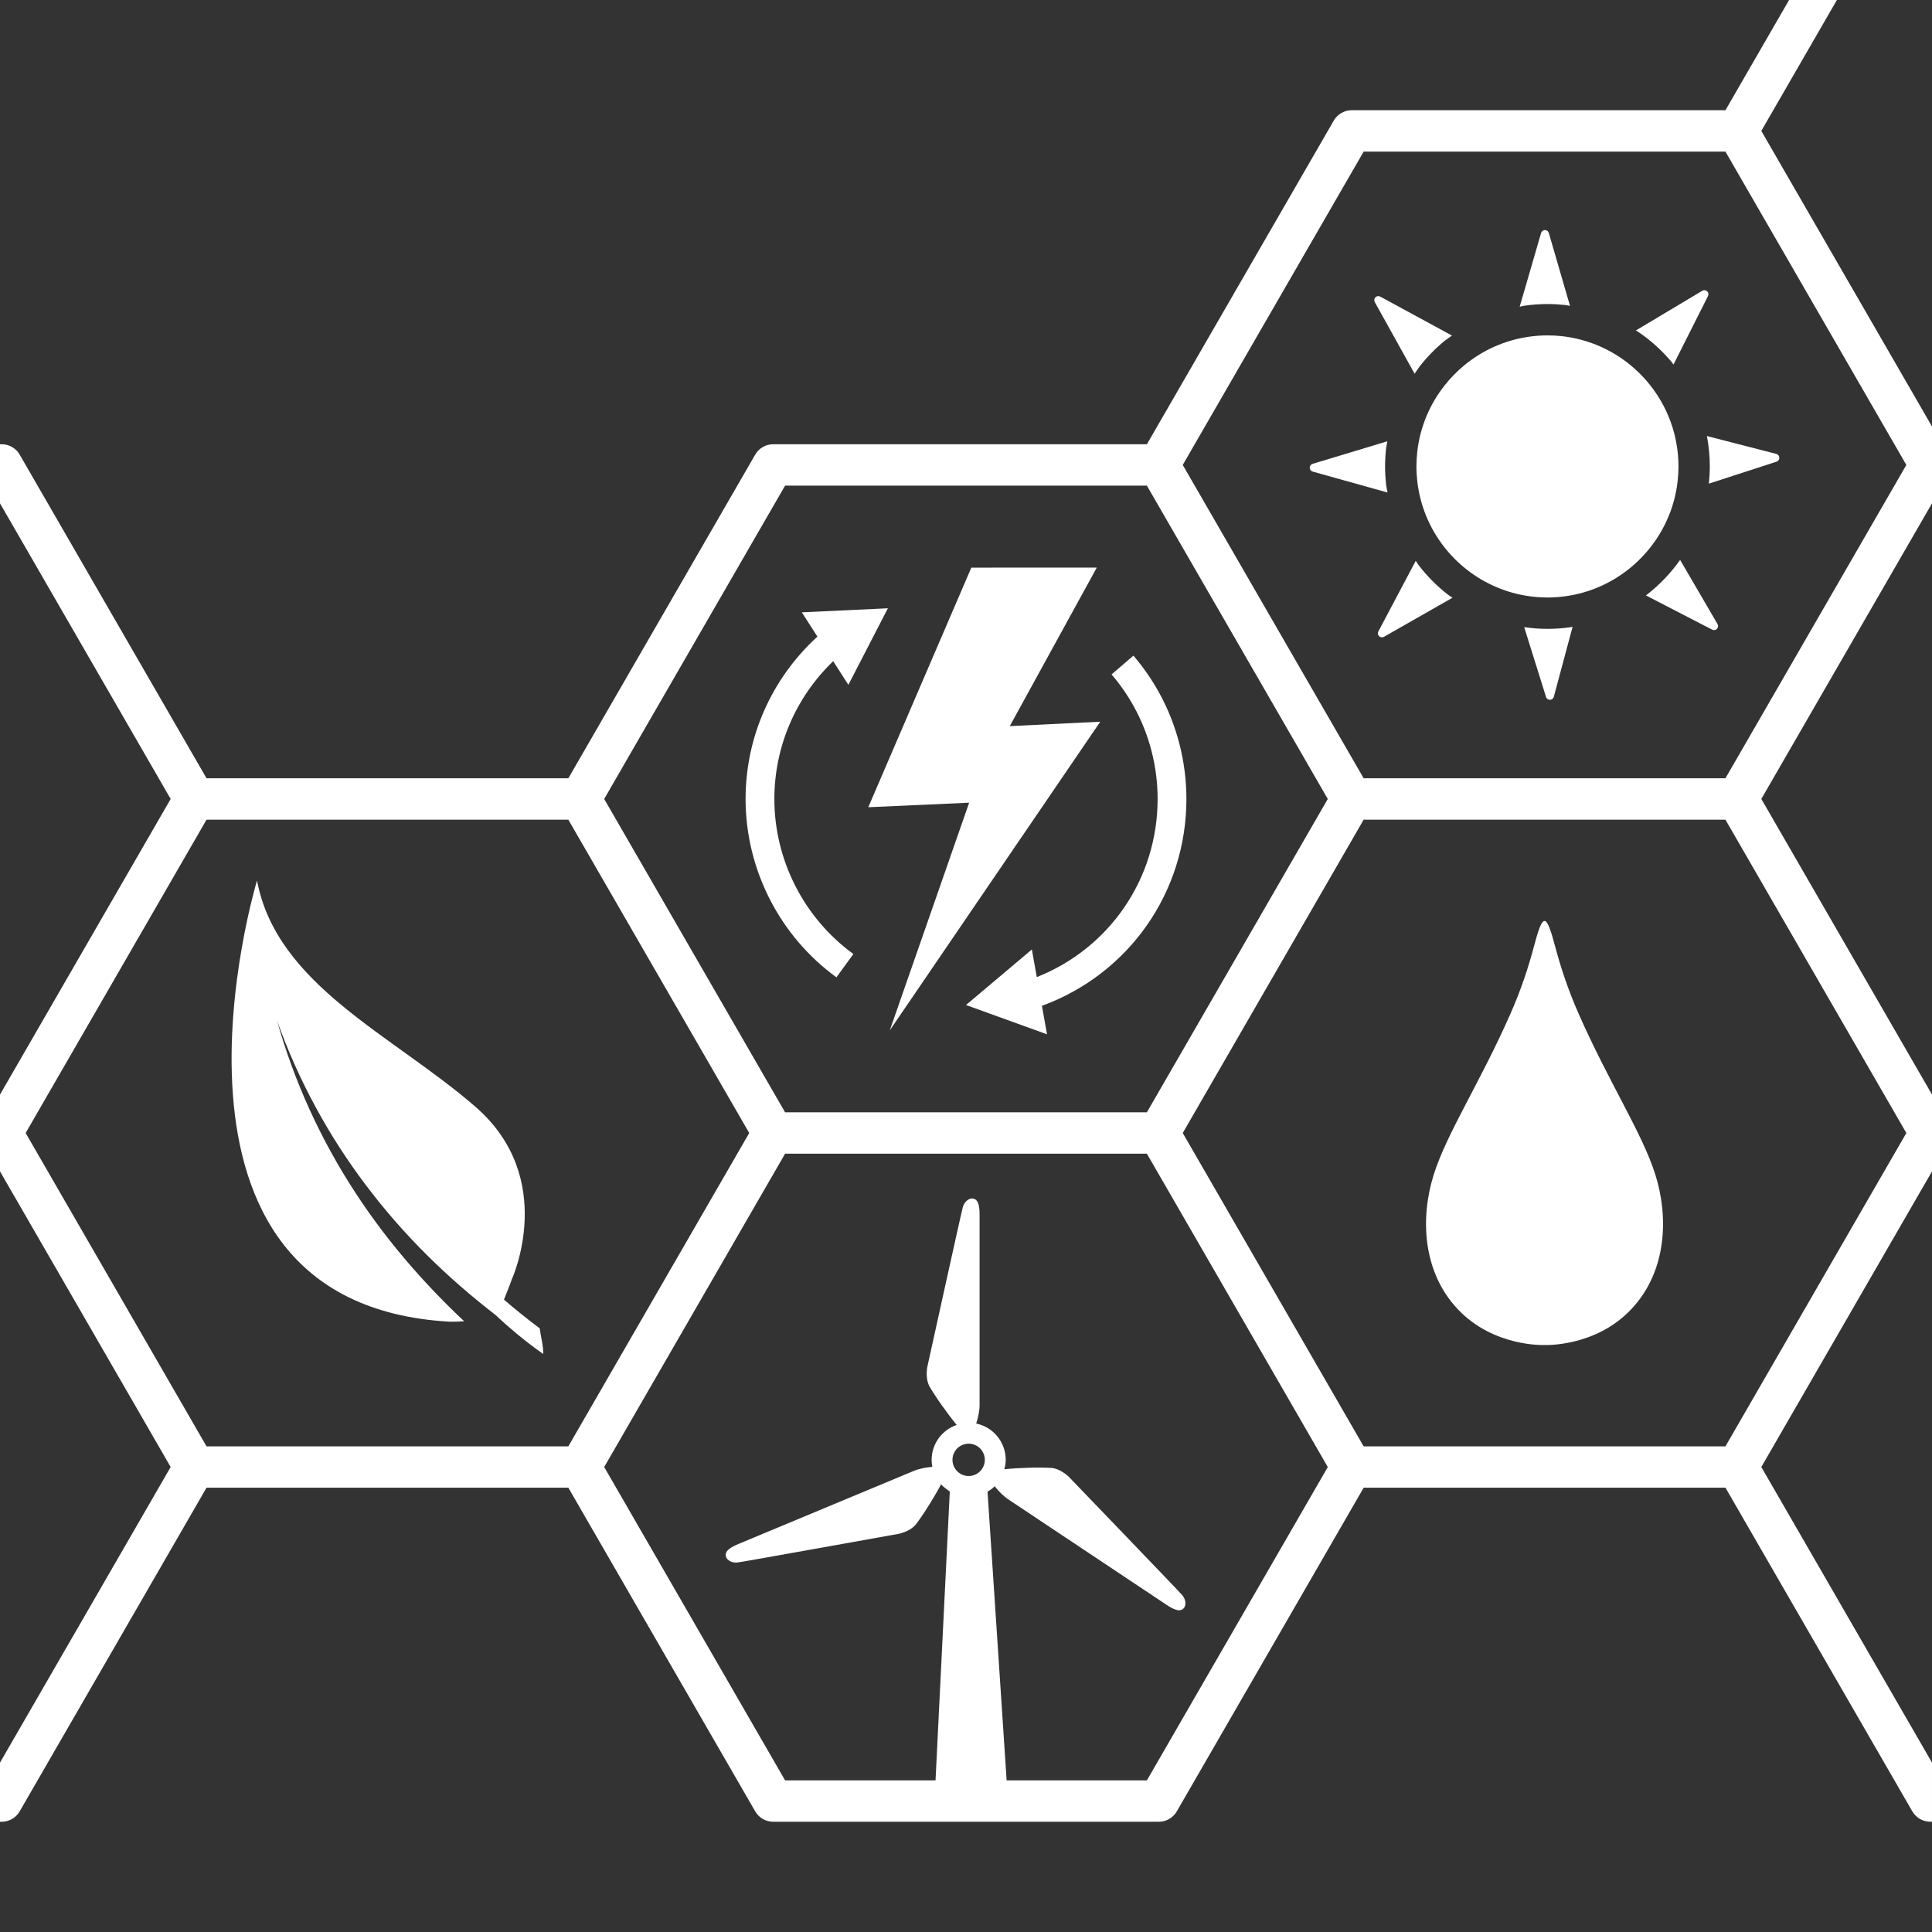 <?xml version="1.0" encoding="utf-8"?>
<!-- Generator: Adobe Illustrator 27.9.4, SVG Export Plug-In . SVG Version: 9.03 Build 54784)  -->
<svg version="1.1"
	 id="svg2" xmlns:svg="http://www.w3.org/2000/svg" xmlns:inkscape="http://www.inkscape.org/namespaces/inkscape" xmlns:dc="http://purl.org/dc/elements/1.1/" xmlns:rdf="http://www.w3.org/1999/02/22-rdf-syntax-ns#" xmlns:sodipodi="http://sodipodi.sourceforge.net/DTD/sodipodi-0.dtd" xmlns:cc="http://creativecommons.org/ns#" inkscape:export-filename="Y:\Logos\Nutrients\Nutrients.png" inkscape:export-xdpi="90" inkscape:export-ydpi="90" inkscape:version="0.48.2 r9819" sodipodi:docname="Nutrients.svg"
	 xmlns="http://www.w3.org/2000/svg" xmlns:xlink="http://www.w3.org/1999/xlink" x="0px" y="0px" width="140.001px" height="140px"
	 viewBox="0 0 140.001 140" enable-background="new 0 0 140.001 140" xml:space="preserve">
<rect x="0" y="0" width="140.001" height="140" fill="#333333" stroke="none"/>
<sodipodi:namedview  bordercolor="#666666" borderopacity="1" gridtolerance="10" guidetolerance="10" id="namedview4" inkscape:current-layer="g10" inkscape:cx="122.72355" inkscape:cy="1.3894326" inkscape:pageopacity="1" inkscape:pageshadow="2" inkscape:window-height="850" inkscape:window-maximized="1" inkscape:window-width="1597" inkscape:window-x="-8" inkscape:window-y="-8" inkscape:zoom="2.8284271" objecttolerance="10" pagecolor="#ffffff" showgrid="false">
	</sodipodi:namedview>
<sodipodi:namedview  bordercolor="#666666" borderopacity="1" gridtolerance="10" guidetolerance="10" id="namedview4" inkscape:current-layer="g10" inkscape:cx="122.72355" inkscape:cy="1.3894326" inkscape:pageopacity="1" inkscape:pageshadow="2" inkscape:window-height="850" inkscape:window-maximized="1" inkscape:window-width="1597" inkscape:window-x="-8" inkscape:window-y="-8" inkscape:zoom="2.8284271" objecttolerance="10" pagecolor="#ffffff" showgrid="false">
	</sodipodi:namedview>
<sodipodi:namedview  bordercolor="#666666" borderopacity="1" gridtolerance="10" guidetolerance="10" id="namedview4" inkscape:current-layer="g10" inkscape:cx="122.72355" inkscape:cy="1.3894326" inkscape:pageopacity="1" inkscape:pageshadow="2" inkscape:window-height="850" inkscape:window-maximized="1" inkscape:window-width="1597" inkscape:window-x="-8" inkscape:window-y="-8" inkscape:zoom="2.8284271" objecttolerance="10" pagecolor="#ffffff" showgrid="false">
	</sodipodi:namedview>
<sodipodi:namedview  bordercolor="#666666" borderopacity="1" gridtolerance="10" guidetolerance="10" id="namedview4" inkscape:current-layer="g10" inkscape:cx="122.72355" inkscape:cy="1.3894326" inkscape:pageopacity="1" inkscape:pageshadow="2" inkscape:window-height="850" inkscape:window-maximized="1" inkscape:window-width="1597" inkscape:window-x="-8" inkscape:window-y="-8" inkscape:zoom="2.8284271" objecttolerance="10" pagecolor="#ffffff" showgrid="false">
	</sodipodi:namedview>
<sodipodi:namedview  bordercolor="#666666" borderopacity="1" gridtolerance="10" guidetolerance="10" id="namedview4" inkscape:current-layer="g10" inkscape:cx="122.72355" inkscape:cy="1.3894326" inkscape:pageopacity="1" inkscape:pageshadow="2" inkscape:window-height="850" inkscape:window-maximized="1" inkscape:window-width="1597" inkscape:window-x="-8" inkscape:window-y="-8" inkscape:zoom="2.8284271" objecttolerance="10" pagecolor="#ffffff" showgrid="false">
	</sodipodi:namedview>
<sodipodi:namedview  bordercolor="#666666" borderopacity="1" gridtolerance="10" guidetolerance="10" id="namedview4" inkscape:current-layer="g10" inkscape:cx="122.72355" inkscape:cy="1.3894326" inkscape:pageopacity="1" inkscape:pageshadow="2" inkscape:window-height="850" inkscape:window-maximized="1" inkscape:window-width="1597" inkscape:window-x="-8" inkscape:window-y="-8" inkscape:zoom="2.8284271" objecttolerance="10" pagecolor="#ffffff" showgrid="false">
	</sodipodi:namedview>
<sodipodi:namedview  bordercolor="#666666" borderopacity="1" gridtolerance="10" guidetolerance="10" id="namedview4" inkscape:current-layer="g10" inkscape:cx="122.72355" inkscape:cy="1.3894326" inkscape:pageopacity="1" inkscape:pageshadow="2" inkscape:window-height="850" inkscape:window-maximized="1" inkscape:window-width="1597" inkscape:window-x="-8" inkscape:window-y="-8" inkscape:zoom="2.8284271" objecttolerance="10" pagecolor="#ffffff" showgrid="false">
	</sodipodi:namedview>
<sodipodi:namedview  bordercolor="#666666" borderopacity="1" gridtolerance="10" guidetolerance="10" id="namedview4" inkscape:current-layer="g10" inkscape:cx="122.72355" inkscape:cy="1.3894326" inkscape:pageopacity="1" inkscape:pageshadow="2" inkscape:window-height="850" inkscape:window-maximized="1" inkscape:window-width="1597" inkscape:window-x="-8" inkscape:window-y="-8" inkscape:zoom="2.8284271" objecttolerance="10" pagecolor="#ffffff" showgrid="false">
	</sodipodi:namedview>
<sodipodi:namedview  bordercolor="#666666" borderopacity="1" gridtolerance="10" guidetolerance="10" id="namedview4" inkscape:current-layer="g10" inkscape:cx="122.72355" inkscape:cy="1.3894326" inkscape:pageopacity="1" inkscape:pageshadow="2" inkscape:window-height="850" inkscape:window-maximized="1" inkscape:window-width="1597" inkscape:window-x="-8" inkscape:window-y="-8" inkscape:zoom="2.8284271" objecttolerance="10" pagecolor="#ffffff" showgrid="false">
	</sodipodi:namedview>
<sodipodi:namedview  bordercolor="#666666" borderopacity="1" gridtolerance="10" guidetolerance="10" id="namedview4" inkscape:current-layer="g10" inkscape:cx="122.72355" inkscape:cy="1.3894326" inkscape:pageopacity="1" inkscape:pageshadow="2" inkscape:window-height="850" inkscape:window-maximized="1" inkscape:window-width="1597" inkscape:window-x="-8" inkscape:window-y="-8" inkscape:zoom="2.8284271" objecttolerance="10" pagecolor="#ffffff" showgrid="false">
	</sodipodi:namedview>
<sodipodi:namedview  bordercolor="#666666" borderopacity="1" gridtolerance="10" guidetolerance="10" id="namedview4" inkscape:current-layer="g10" inkscape:cx="122.72355" inkscape:cy="1.3894326" inkscape:pageopacity="1" inkscape:pageshadow="2" inkscape:window-height="850" inkscape:window-maximized="1" inkscape:window-width="1597" inkscape:window-x="-8" inkscape:window-y="-8" inkscape:zoom="2.8284271" objecttolerance="10" pagecolor="#ffffff" showgrid="false">
	</sodipodi:namedview>
<sodipodi:namedview  bordercolor="#666666" borderopacity="1" gridtolerance="10" guidetolerance="10" id="namedview4" inkscape:current-layer="g10" inkscape:cx="122.72355" inkscape:cy="1.3894326" inkscape:pageopacity="1" inkscape:pageshadow="2" inkscape:window-height="850" inkscape:window-maximized="1" inkscape:window-width="1597" inkscape:window-x="-8" inkscape:window-y="-8" inkscape:zoom="2.8284271" objecttolerance="10" pagecolor="#ffffff" showgrid="false">
	</sodipodi:namedview>
<sodipodi:namedview  bordercolor="#666666" borderopacity="1" gridtolerance="10" guidetolerance="10" id="namedview4" inkscape:current-layer="g10" inkscape:cx="122.72355" inkscape:cy="1.3894326" inkscape:pageopacity="1" inkscape:pageshadow="2" inkscape:window-height="850" inkscape:window-maximized="1" inkscape:window-width="1597" inkscape:window-x="-8" inkscape:window-y="-8" inkscape:zoom="2.8284271" objecttolerance="10" pagecolor="#ffffff" showgrid="false">
	</sodipodi:namedview>
<sodipodi:namedview  bordercolor="#666666" borderopacity="1" gridtolerance="10" guidetolerance="10" id="namedview4" inkscape:current-layer="g10" inkscape:cx="122.72355" inkscape:cy="1.3894326" inkscape:pageopacity="1" inkscape:pageshadow="2" inkscape:window-height="850" inkscape:window-maximized="1" inkscape:window-width="1597" inkscape:window-x="-8" inkscape:window-y="-8" inkscape:zoom="2.8284271" objecttolerance="10" pagecolor="#ffffff" showgrid="false">
	</sodipodi:namedview>
<sodipodi:namedview  bordercolor="#666666" borderopacity="1" gridtolerance="10" guidetolerance="10" id="namedview4" inkscape:current-layer="g10" inkscape:cx="122.72355" inkscape:cy="1.3894326" inkscape:pageopacity="1" inkscape:pageshadow="2" inkscape:window-height="850" inkscape:window-maximized="1" inkscape:window-width="1597" inkscape:window-x="-8" inkscape:window-y="-8" inkscape:zoom="2.8284271" objecttolerance="10" pagecolor="#ffffff" showgrid="false">
	</sodipodi:namedview>
<sodipodi:namedview  bordercolor="#666666" borderopacity="1" gridtolerance="10" guidetolerance="10" id="namedview4" inkscape:current-layer="g10" inkscape:cx="122.72355" inkscape:cy="1.3894326" inkscape:pageopacity="1" inkscape:pageshadow="2" inkscape:window-height="850" inkscape:window-maximized="1" inkscape:window-width="1597" inkscape:window-x="-8" inkscape:window-y="-8" inkscape:zoom="2.8284271" objecttolerance="10" pagecolor="#ffffff" showgrid="false">
	</sodipodi:namedview>
<sodipodi:namedview  bordercolor="#666666" borderopacity="1" gridtolerance="10" guidetolerance="10" id="namedview4" inkscape:current-layer="g10" inkscape:cx="122.72355" inkscape:cy="1.3894326" inkscape:pageopacity="1" inkscape:pageshadow="2" inkscape:window-height="850" inkscape:window-maximized="1" inkscape:window-width="1597" inkscape:window-x="-8" inkscape:window-y="-8" inkscape:zoom="2.8284271" objecttolerance="10" pagecolor="#ffffff" showgrid="false">
	</sodipodi:namedview>
<sodipodi:namedview  bordercolor="#666666" borderopacity="1" gridtolerance="10" guidetolerance="10" id="namedview4" inkscape:current-layer="g10" inkscape:cx="122.72355" inkscape:cy="1.3894326" inkscape:pageopacity="1" inkscape:pageshadow="2" inkscape:window-height="850" inkscape:window-maximized="1" inkscape:window-width="1597" inkscape:window-x="-8" inkscape:window-y="-8" inkscape:zoom="2.8284271" objecttolerance="10" pagecolor="#ffffff" showgrid="false">
	</sodipodi:namedview>
<sodipodi:namedview  bordercolor="#666666" borderopacity="1" gridtolerance="10" guidetolerance="10" id="namedview4" inkscape:current-layer="g10" inkscape:cx="122.72355" inkscape:cy="1.3894326" inkscape:pageopacity="1" inkscape:pageshadow="2" inkscape:window-height="850" inkscape:window-maximized="1" inkscape:window-width="1597" inkscape:window-x="-8" inkscape:window-y="-8" inkscape:zoom="2.8284271" objecttolerance="10" pagecolor="#ffffff" showgrid="false">
	</sodipodi:namedview>
<sodipodi:namedview  bordercolor="#666666" borderopacity="1" gridtolerance="10" guidetolerance="10" id="namedview4" inkscape:current-layer="g10" inkscape:cx="122.72355" inkscape:cy="1.3894326" inkscape:pageopacity="1" inkscape:pageshadow="2" inkscape:window-height="850" inkscape:window-maximized="1" inkscape:window-width="1597" inkscape:window-x="-8" inkscape:window-y="-8" inkscape:zoom="2.8284271" objecttolerance="10" pagecolor="#ffffff" showgrid="false">
	</sodipodi:namedview>
<sodipodi:namedview  bordercolor="#666666" borderopacity="1" gridtolerance="10" guidetolerance="10" id="namedview4" inkscape:current-layer="g10" inkscape:cx="122.72355" inkscape:cy="1.3894326" inkscape:pageopacity="1" inkscape:pageshadow="2" inkscape:window-height="850" inkscape:window-maximized="1" inkscape:window-width="1597" inkscape:window-x="-8" inkscape:window-y="-8" inkscape:zoom="2.8284271" objecttolerance="10" pagecolor="#ffffff" showgrid="false">
	</sodipodi:namedview>
<sodipodi:namedview  bordercolor="#666666" borderopacity="1" gridtolerance="10" guidetolerance="10" id="namedview4" inkscape:current-layer="g10" inkscape:cx="122.72355" inkscape:cy="1.3894326" inkscape:pageopacity="1" inkscape:pageshadow="2" inkscape:window-height="850" inkscape:window-maximized="1" inkscape:window-width="1597" inkscape:window-x="-8" inkscape:window-y="-8" inkscape:zoom="2.8284271" objecttolerance="10" pagecolor="#ffffff" showgrid="false">
	</sodipodi:namedview>
<sodipodi:namedview  bordercolor="#666666" borderopacity="1" gridtolerance="10" guidetolerance="10" id="namedview4" inkscape:current-layer="g10" inkscape:cx="122.72355" inkscape:cy="1.3894326" inkscape:pageopacity="1" inkscape:pageshadow="2" inkscape:window-height="850" inkscape:window-maximized="1" inkscape:window-width="1597" inkscape:window-x="-8" inkscape:window-y="-8" inkscape:zoom="2.8284271" objecttolerance="10" pagecolor="#ffffff" showgrid="false">
	</sodipodi:namedview>
<sodipodi:namedview  bordercolor="#666666" borderopacity="1" gridtolerance="10" guidetolerance="10" id="namedview4" inkscape:current-layer="g10" inkscape:cx="122.72355" inkscape:cy="1.3894326" inkscape:pageopacity="1" inkscape:pageshadow="2" inkscape:window-height="850" inkscape:window-maximized="1" inkscape:window-width="1597" inkscape:window-x="-8" inkscape:window-y="-8" inkscape:zoom="2.8284271" objecttolerance="10" pagecolor="#ffffff" showgrid="false">
	</sodipodi:namedview>
<sodipodi:namedview  bordercolor="#666666" borderopacity="1" gridtolerance="10" guidetolerance="10" id="namedview4" inkscape:current-layer="g10" inkscape:cx="122.72355" inkscape:cy="1.3894326" inkscape:pageopacity="1" inkscape:pageshadow="2" inkscape:window-height="850" inkscape:window-maximized="1" inkscape:window-width="1597" inkscape:window-x="-8" inkscape:window-y="-8" inkscape:zoom="2.8284271" objecttolerance="10" pagecolor="#ffffff" showgrid="false">
	</sodipodi:namedview>
<sodipodi:namedview  bordercolor="#666666" borderopacity="1" gridtolerance="10" guidetolerance="10" id="namedview4" inkscape:current-layer="g10" inkscape:cx="122.72355" inkscape:cy="1.3894326" inkscape:pageopacity="1" inkscape:pageshadow="2" inkscape:window-height="850" inkscape:window-maximized="1" inkscape:window-width="1597" inkscape:window-x="-8" inkscape:window-y="-8" inkscape:zoom="2.8284271" objecttolerance="10" pagecolor="#ffffff" showgrid="false">
	</sodipodi:namedview>
<sodipodi:namedview  bordercolor="#666666" borderopacity="1" gridtolerance="10" guidetolerance="10" id="namedview4" inkscape:current-layer="g10" inkscape:cx="122.72355" inkscape:cy="1.3894326" inkscape:pageopacity="1" inkscape:pageshadow="2" inkscape:window-height="850" inkscape:window-maximized="1" inkscape:window-width="1597" inkscape:window-x="-8" inkscape:window-y="-8" inkscape:zoom="2.8284271" objecttolerance="10" pagecolor="#ffffff" showgrid="false">
	</sodipodi:namedview>
<sodipodi:namedview  bordercolor="#666666" borderopacity="1" gridtolerance="10" guidetolerance="10" id="namedview4" inkscape:current-layer="g10" inkscape:cx="122.72355" inkscape:cy="1.3894326" inkscape:pageopacity="1" inkscape:pageshadow="2" inkscape:window-height="850" inkscape:window-maximized="1" inkscape:window-width="1597" inkscape:window-x="-8" inkscape:window-y="-8" inkscape:zoom="2.8284271" objecttolerance="10" pagecolor="#ffffff" showgrid="false">
	</sodipodi:namedview>
<path fill="#FFFFFF" d="M127.632,9.487L133.109,0h-1.732h-1.732l-4.611,7.987H97.951c-0.536,0-1.031,0.286-1.299,0.75L83.11,32.192
	H56.026c-0.536,0-1.031,0.286-1.299,0.75L41.185,56.397H14.966L1.424,32.942c-0.268-0.464-0.763-0.75-1.299-0.75H0v1.5v2.784
	l12.367,21.421L0,79.318l0,0v1.283v1.5v1.5v1.283l0,0l12.367,21.422L0,127.727v2.784v1.5h0.125c0.536,0,1.031-0.286,1.299-0.75
	l13.542-23.455h26.219l13.542,23.455c0.268,0.464,0.763,0.75,1.299,0.75h27.95c0.536,0,1.031-0.286,1.299-0.75l13.542-23.455h26.218
	l13.542,23.455c0.268,0.464,0.763,0.75,1.299,0.75h0.125v-1.5v-2.784l-12.368-21.421l12.368-21.422v-0.001V83.6v-1.5v-1.5v-1.283
	v-0.001l-12.368-21.421l12.368-21.421v-0.001V35.19v-1.5v-1.5v-1.283v-0.001L127.632,9.487z M83.108,129.014H72.945l-1.384-20.924
	c0.251-0.15,0.362-0.236,0.517-0.391c0.28,0.36,0.645,0.723,0.979,0.946l11.433,7.618c0.44,0.293,1.04,0.658,1.33,0.221
	c0.127-0.188,0.121-0.566-0.142-0.885c-0.127-0.17-8.194-8.549-8.194-8.549s-0.537-0.572-1.242-0.675
	c-0.943-0.063-2.434-0.014-3.461,0.093c0.057-0.22,0.098-0.444,0.098-0.681c0-1.298-0.916-2.378-2.138-2.632
	c0.143-0.431,0.245-0.937,0.245-1.337v-13.74c0-0.528-0.031-1.231-0.554-1.231c-0.229,0-0.537,0.212-0.656,0.61
	c-0.072,0.2-2.57,11.559-2.57,11.559s-0.178,0.767,0.126,1.41c0.471,0.821,1.339,2.035,1.996,2.831
	c-1.056,0.362-1.818,1.353-1.818,2.531c0,0.173,0.019,0.343,0.05,0.505c-0.453,0.035-0.961,0.136-1.332,0.29l-12.68,5.284
	c-0.488,0.204-1.123,0.502-0.923,0.986c0.088,0.209,0.403,0.415,0.814,0.372c0.213-0.012,11.657-2.073,11.657-2.073
	s0.776-0.13,1.252-0.659c0.577-0.751,1.363-2.018,1.844-2.932c0.183,0.207,0.395,0.335,0.634,0.526l-1.033,20.926H56.891
	l-13.108-22.705l13.108-22.706h26.218l13.109,22.706L83.108,129.014z M69.021,105.787c0-0.648,0.524-1.171,1.172-1.171
	s1.171,0.523,1.171,1.171c0,0.646-0.523,1.172-1.171,1.172S69.021,106.433,69.021,105.787z M14.966,104.809L1.858,82.103
	l13.108-22.705h26.218l13.108,22.705l-13.108,22.706H14.966z M125.033,10.987l13.109,22.705l-13.109,22.705H98.816L85.707,33.692
	l13.109-22.705H125.033z M83.108,35.192l13.109,22.705L83.108,80.602H56.89L43.782,57.897L56.89,35.192H83.108z M98.816,104.809
	L85.707,82.103l13.109-22.705h26.217l13.109,22.705l-13.109,22.706H98.816z"/>
<path fill="#FFFFFF" d="M114.409,73.494c-0.784-1.771-1.319-3.418-1.691-4.819c-0.684-2.583-0.905-2.583-1.588,0
	c-0.371,1.4-0.907,3.048-1.69,4.819c-2.231,5.044-4.604,8.623-5.553,11.649s-0.854,6.975,1.755,9.733
	c2.61,2.758,6.282,2.589,6.282,2.589s3.671,0.169,6.28-2.589c2.609-2.759,2.706-6.708,1.756-9.733
	C119.012,82.117,116.64,78.539,114.409,73.494z"/>
<path fill="#FFFFFF" d="M102.702,32.731c-0.039,0.351-0.062,0.708-0.062,1.07c0,0.372,0.024,0.739,0.066,1.101
	c0.203,1.749,0.883,3.354,1.905,4.682c0.492,0.639,1.063,1.212,1.698,1.708c1.283,1.001,2.829,1.68,4.515,1.913
	c0.429,0.06,0.865,0.093,1.309,0.093c0.467,0,0.924-0.036,1.374-0.101c1.644-0.239,3.153-0.902,4.413-1.875
	c0.749-0.578,1.41-1.265,1.958-2.038c0.456-0.642,0.834-1.342,1.12-2.088c0.014-0.037,0.03-0.072,0.044-0.109
	c0.264-0.716,0.444-1.473,0.53-2.257c0.037-0.338,0.057-0.681,0.057-1.029c0-0.609-0.059-1.203-0.169-1.78
	c-0.311-1.635-1.042-3.122-2.077-4.345c-0.566-0.669-1.221-1.261-1.95-1.752c-1.248-0.842-2.706-1.396-4.277-1.565
	c-0.335-0.036-0.675-0.055-1.021-0.055c-0.456,0-0.903,0.035-1.342,0.097c-1.747,0.249-3.343,0.974-4.651,2.042
	c-0.552,0.451-1.052,0.964-1.491,1.526C103.599,29.314,102.903,30.948,102.702,32.731z"/>
<path fill="#FFFFFF" d="M100.45,35.166c-0.052-0.448-0.082-0.903-0.082-1.364c0-0.449,0.028-0.891,0.076-1.326
	c0.019-0.17,0.066-0.332,0.092-0.5l-5.419,1.636c-0.124,0.037-0.21,0.153-0.208,0.283c0.002,0.129,0.089,0.243,0.213,0.278
	l5.424,1.517C100.519,35.514,100.471,35.345,100.45,35.166z"/>
<path fill="#FFFFFF" d="M102.511,27.086c0.118-0.169,0.22-0.35,0.347-0.513c0.545-0.697,1.163-1.333,1.848-1.892
	c0.162-0.132,0.343-0.24,0.512-0.364l-5.201-2.825c-0.114-0.062-0.256-0.041-0.347,0.051c-0.091,0.093-0.111,0.235-0.048,0.348
	L102.511,27.086z"/>
<path fill="#FFFFFF" d="M112.134,22.032c0.428,0,0.849,0.024,1.265,0.068c0.126,0.014,0.246,0.046,0.37,0.063l-1.535-5.28
	c-0.036-0.125-0.151-0.211-0.28-0.211s-0.244,0.086-0.28,0.211l-1.552,5.343c0.118-0.021,0.23-0.058,0.349-0.075
	C111.014,22.075,111.57,22.032,112.134,22.032z"/>
<path fill="#FFFFFF" d="M121.116,26.212c0.055,0.065,0.099,0.139,0.153,0.206l2.5-4.966c0.058-0.116,0.033-0.257-0.062-0.345
	c-0.095-0.088-0.238-0.104-0.349-0.038l-4.816,2.877c0.051,0.033,0.107,0.059,0.157,0.093
	C119.602,24.649,120.415,25.381,121.116,26.212z"/>
<path fill="#FFFFFF" d="M102.811,40.969c-0.08-0.104-0.143-0.222-0.22-0.329l-2.709,5.116c-0.061,0.115-0.039,0.257,0.055,0.347
	c0.094,0.09,0.235,0.108,0.348,0.044l4.968-2.831c-0.11-0.08-0.23-0.146-0.337-0.23C104.128,42.471,103.421,41.76,102.811,40.969z"
	/>
<path fill="#FFFFFF" d="M121.747,40.571c-0.006,0.008-0.01,0.017-0.016,0.025c-0.68,0.959-1.498,1.81-2.427,2.526
	c-0.011,0.009-0.024,0.015-0.035,0.024l4.803,2.482c0.116,0.059,0.257,0.036,0.346-0.059c0.089-0.094,0.106-0.236,0.04-0.348
	L121.747,40.571z"/>
<path fill="#FFFFFF" d="M123.9,33.802c0,0.42-0.025,0.834-0.069,1.244l4.905-1.591c0.124-0.041,0.206-0.157,0.202-0.288
	c-0.003-0.129-0.094-0.241-0.219-0.274l-5.029-1.295C123.826,32.312,123.9,33.047,123.9,33.802z"/>
<path fill="#FFFFFF" d="M112.134,45.57c-0.551,0-1.091-0.042-1.622-0.115c-0.022-0.003-0.042-0.01-0.064-0.013l1.585,5.065
	c0.039,0.124,0.155,0.208,0.285,0.205s0.243-0.092,0.277-0.217l1.362-5.075c-0.041,0.007-0.079,0.02-0.12,0.026
	C113.279,45.526,112.712,45.57,112.134,45.57z"/>
<path fill="#FFFFFF" d="M36.52,94.179c0.272-0.716,0.354-0.859,0.562-1.457c0,0,3.372-7.303-2.624-12.515
	c-5.996-5.213-14.398-8.796-15.834-16.396c0,0-9.311,30.632,13.936,31.963c0.079,0.005,0.513,0.01,1.076-0.029
	c-2.977-2.797-5.656-5.902-7.875-9.305c-2.525-3.857-4.449-8.082-5.685-12.475c1.535,4.299,3.725,8.333,6.453,11.935
	c2.724,3.609,5.843,6.657,9.391,9.398l0.312,0.293c0.532,0.49,1.702,1.522,3.136,2.528c0.008-0.613-0.184-1.265-0.257-1.861
	C38.337,95.678,37.469,94.994,36.52,94.179z"/>
<polygon fill="#FFFFFF" points="70.229,58.167 64.477,74.666 79.729,52.298 73.173,52.618 79.478,41.129 70.387,41.133 
	62.919,58.496 "/>
<path fill="#FFFFFF" d="M54.028,57.897c0,5.092,2.461,9.924,6.583,12.924l1.229-1.688c-3.585-2.608-5.726-6.81-5.726-11.236
	c0-3.797,1.551-7.374,4.263-9.985l1.1,1.714l2.863-5.547l-6.236,0.293l1.129,1.759C55.927,49.157,54.028,53.391,54.028,57.897z"/>
<path fill="#FFFFFF" d="M84.001,50.207c-0.528-0.959-1.157-1.866-1.869-2.695l-1.584,1.359c0.619,0.72,1.166,1.509,1.626,2.343l0,0
	c1.12,2.034,1.712,4.345,1.712,6.684c0,5.759-3.478,10.818-8.756,12.906l-0.357-2L70,72.828l5.871,2.122l-0.369-2.064
	c6.291-2.301,10.47-8.22,10.47-14.987C85.972,55.208,85.291,52.549,84.001,50.207"/>
<rect fill="none" width="140" height="140"/>
</svg>
